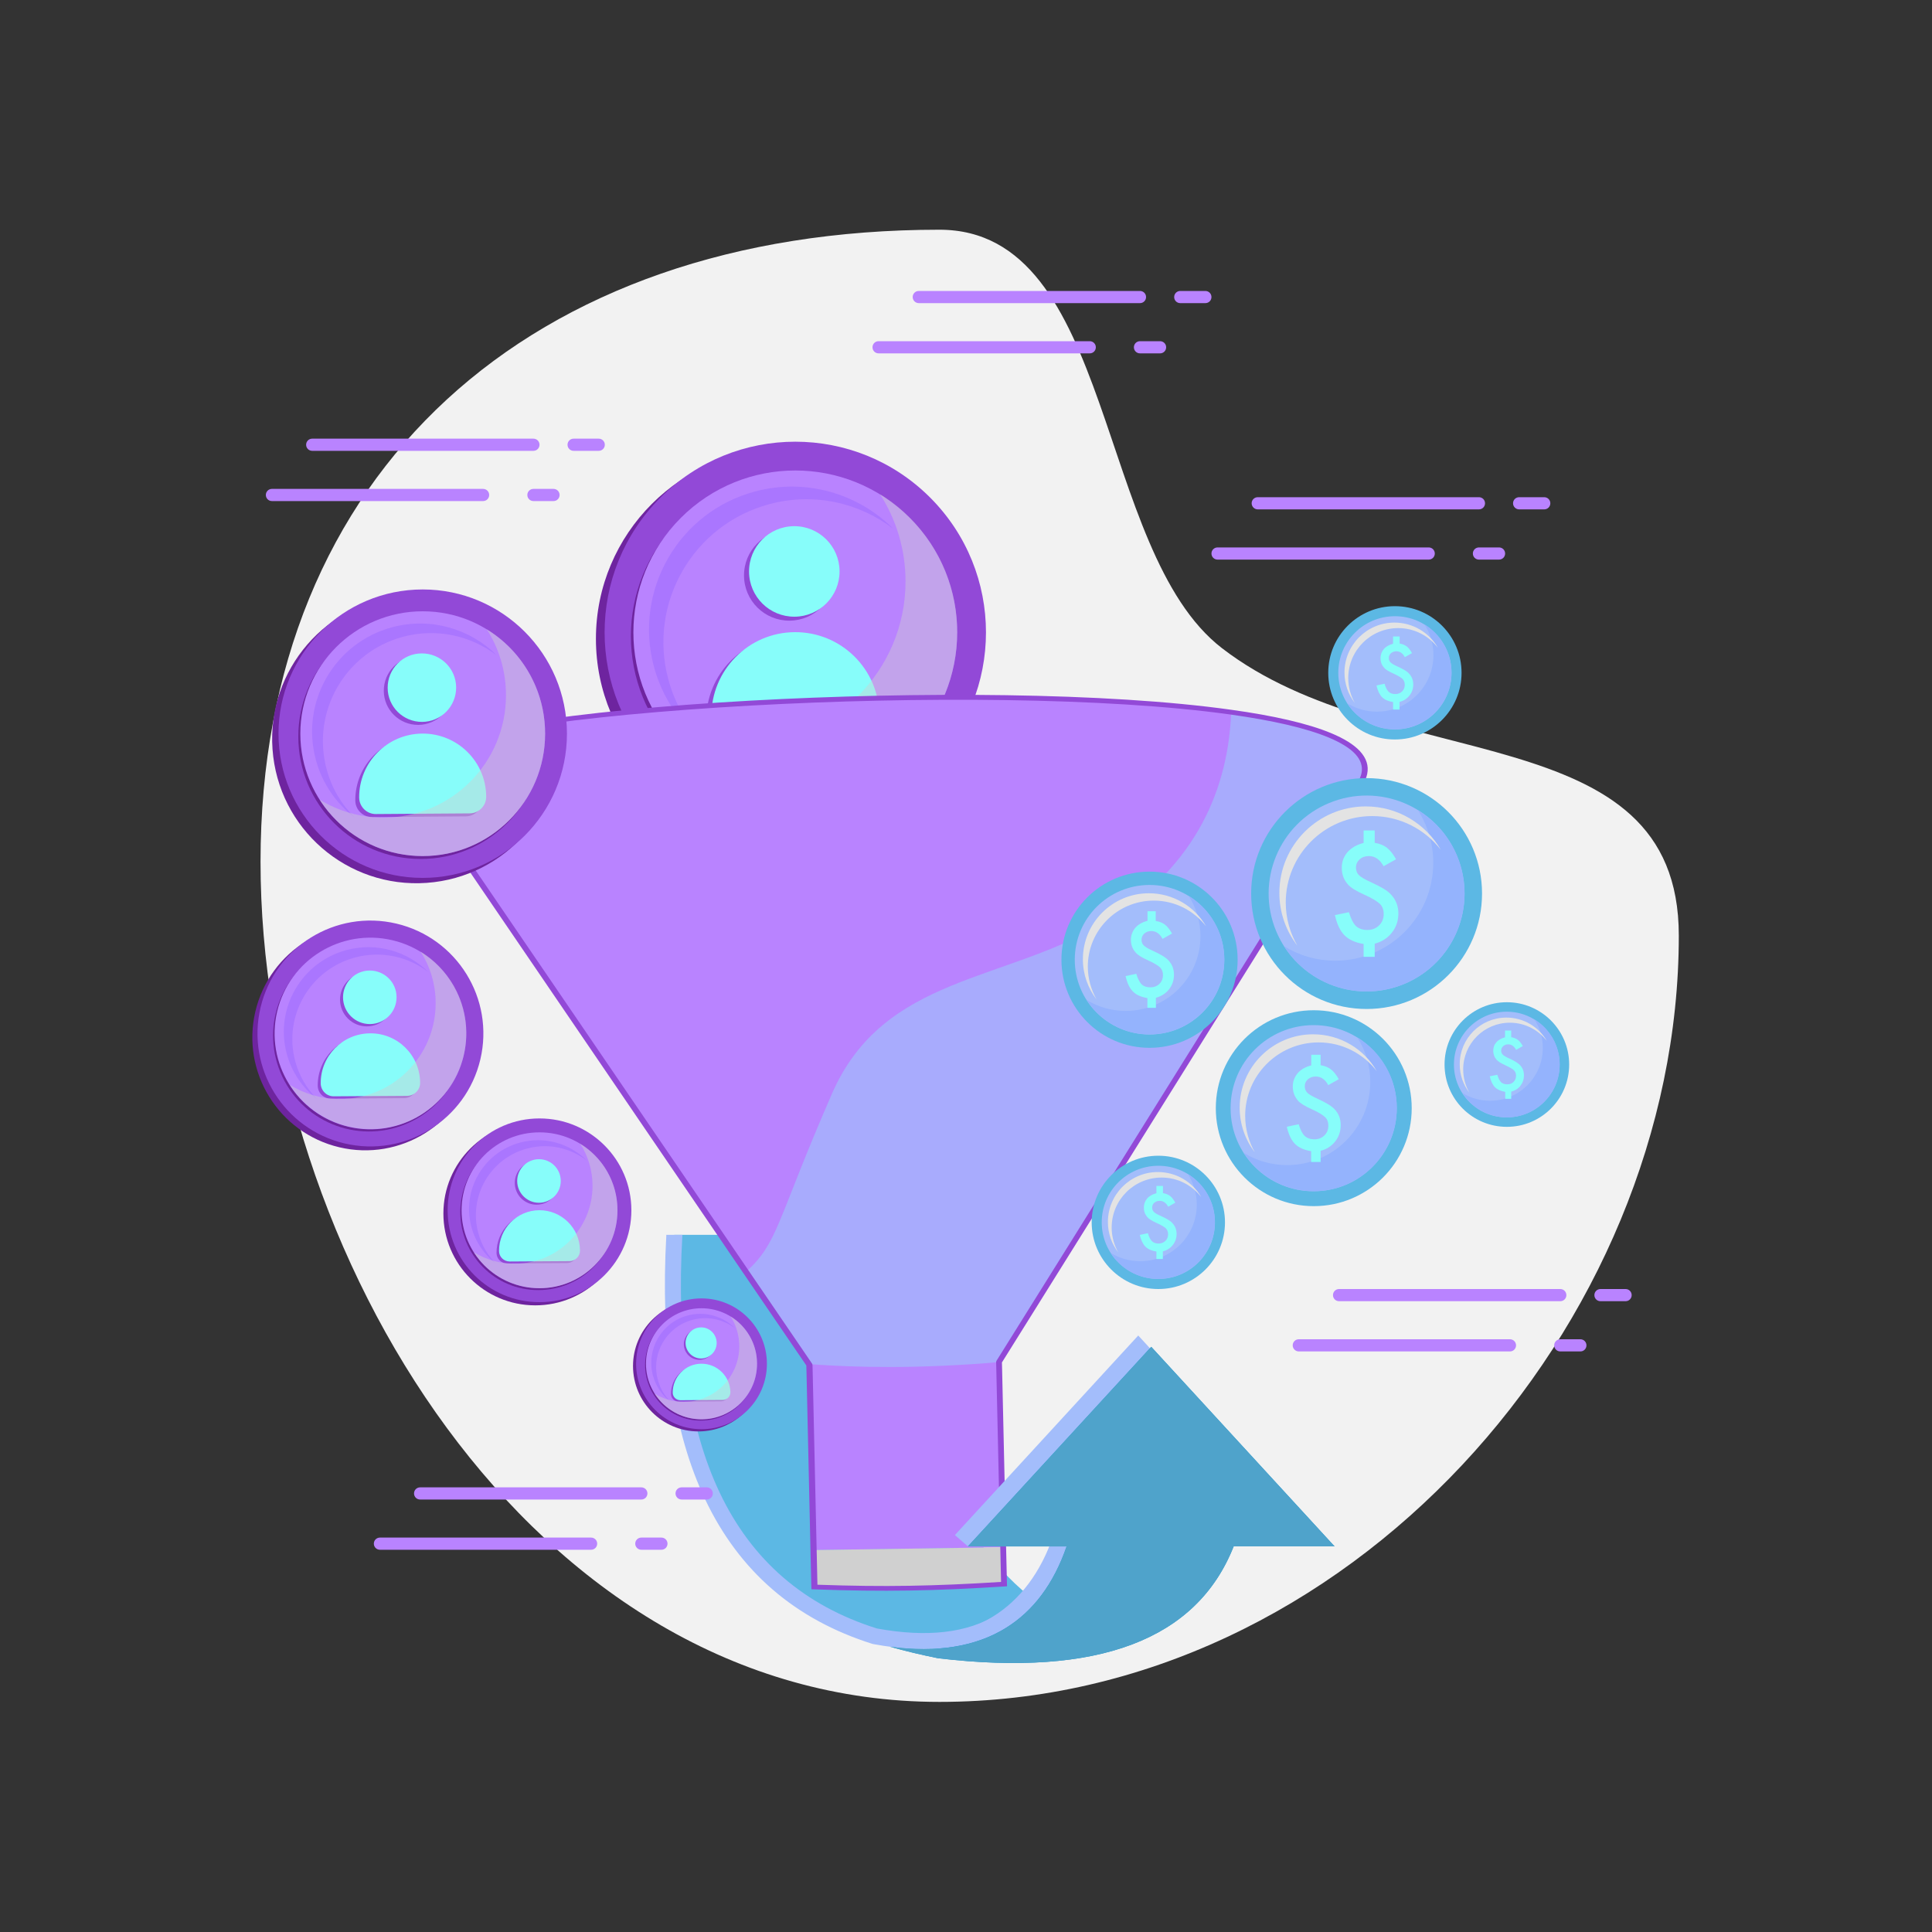 <svg xmlns="http://www.w3.org/2000/svg" enable-background="new 0 0 2000 2000" viewBox="0 0 2000 2000" id="SalesFunnel"><rect x="0" y="0" width="2000" height="2000" fill="#333333" stroke="none"/><path fill="#f2f2f2" fill-rule="evenodd" d="M972.5,237.8c181.9,0,161.2,332,292.5,433.2c173.8,133.9,472.9,67.6,472.9,297.5
		c0,403.5-342.7,793.3-765.4,793.3s-702.8-466.3-702.8-869.8C269.7,488.4,549.7,237.8,972.5,237.8z" clip-rule="evenodd" class="colore9eef7 svgShape"></path><circle cx="814.3" cy="661.3" r="197.4" fill="#6e249f" fill-rule="evenodd" clip-rule="evenodd" class="colorec5d1f svgShape"></circle><circle cx="823.3" cy="654.6" r="197.4" fill="#9249d7" fill-rule="evenodd" clip-rule="evenodd" transform="rotate(-45.001 823.342 654.648)" class="colorf47a44 svgShape"></circle><circle cx="820.7" cy="658.6" r="167.6" fill="#6e249f" fill-rule="evenodd" clip-rule="evenodd" transform="rotate(-45.001 820.657 658.588)" class="colorec5d1f svgShape"></circle><circle cx="823.3" cy="654.6" r="167.6" fill="#b983ff" fill-rule="evenodd" clip-rule="evenodd" transform="rotate(-45.001 823.342 654.648)" class="colorfb9674 svgShape"></circle><path fill="#8758ff" fill-rule="evenodd" d="M691.8,703.1c-21.1-78.9,25.7-160,104.6-181.2c46.1-12.4,93-1.5,128.2,25.4c-36.1-36.2-90.1-52.7-143.1-38.5
			c-78.9,21.1-125.7,102.2-104.6,181.2c8.8,32.8,27.9,60,53,79.2C712.1,751.5,698.7,729,691.8,703.1z" clip-rule="evenodd" opacity=".29" class="colorffe1db svgShape"></path><path fill="#9249d7" fill-rule="evenodd" d="M816.7,548.8c-25.9,0.2-46.7,21.3-46.5,47.2c0.2,25.9,21.3,46.7,47.2,46.5c25.9-0.2,46.7-21.3,46.5-47.2
			C863.6,569.5,842.5,548.7,816.7,548.8L816.7,548.8z M817.4,658.5c-48,0.3-86.6,39.5-86.3,87.5c0.1,12.6,10.4,22.7,23,22.6
			l128.2-0.9c12.6-0.1,22.7-10.4,22.6-23C904.6,696.8,865.4,658.2,817.4,658.5z" clip-rule="evenodd" class="colorf47a44 svgShape"></path><path fill="#87fdfa" fill-rule="evenodd" d="M821.9,544.7c-25.9,0.2-46.7,21.3-46.5,47.2c0.2,25.9,21.3,46.7,47.2,46.5c25.9-0.2,46.7-21.3,46.5-47.2
			C868.9,565.3,847.8,544.5,821.9,544.7L821.9,544.7z M822.7,654.4c-48,0.3-86.6,39.5-86.3,87.5c0.1,12.6,10.4,22.7,23,22.6
			l128.2-0.9c12.6-0.1,22.7-10.4,22.6-23C909.9,692.7,870.7,654.1,822.7,654.4z" clip-rule="evenodd" class="colorffffff svgShape"></path><path fill="#d0d0d0" fill-rule="evenodd" d="M911,511.6c16.7,26,26.4,57,26.4,90.3c0,92.5-75,167.6-167.6,167.6c-32.1,0-62.2-9.1-87.7-24.7
			C711.9,791.2,764,822,823.3,822c92.5,0,167.6-75,167.6-167.6C990.9,594,958.9,541.1,911,511.6z" clip-rule="evenodd" opacity=".42" class="colorfabea7 svgShape"></path><path fill="#5cb8e4" fill-rule="evenodd" d="M698,1278.3h254.6c-11.6,179.6,26.3,304.4,113.7,374.6c-34.5,40.7-88.1,54.3-160.6,41
		C754.2,1646.3,685,1507.8,698,1278.3z" clip-rule="evenodd" class="color619fdf svgShape"></path><path fill="#a3bdfb" fill-rule="evenodd" d="M1086.5,1600.8c-12.1,32.2-30.1,55.7-54,70.5c-31.1,19.2-72.7,24-124.7,14.5
		c-75.3-23.7-129.5-70.6-162.8-140.7c-32-67.4-44.9-156.4-38.6-266.8h-16.6c-6.3,112.8,7.1,204.2,40.2,273.9
		c35.4,74.6,93.2,124.4,173.3,149.6l0,0c0.3,0.1,0.6,0.2,1,0.2c56.5,10.4,102.2,4.9,137-16.6c28.6-17.7,49.6-45.8,63-84.5H1086.5z" clip-rule="evenodd" class="colora3cffb svgShape"></path><path fill="#6e249f" fill-rule="evenodd" d="M459,1256.2c0-52.5,42.6-95.1,95.1-95.1c52.5,0,95.1,42.6,95.1,95.1c0,52.5-42.6,95.1-95.1,95.1
			C501.6,1351.3,459,1308.7,459,1256.2z" clip-rule="evenodd" class="colorec5d1f svgShape"></path><path fill="#9249d7" fill-rule="evenodd" d="M463.4,1252.9c0-52.5,42.6-95.1,95.1-95.1c52.5,0,95.1,42.6,95.1,95.1c0,52.5-42.6,95.1-95.1,95.1
			C505.9,1348.1,463.4,1305.5,463.4,1252.9z" clip-rule="evenodd" class="colorf47a44 svgShape"></path><path fill="#6e249f" fill-rule="evenodd" d="M476.5,1254.8c0-44.6,36.1-80.7,80.7-80.7c44.6,0,80.7,36.1,80.7,80.7c0,44.6-36.1,80.7-80.7,80.7
			C512.6,1335.6,476.5,1299.4,476.5,1254.8z" clip-rule="evenodd" class="colorec5d1f svgShape"></path><path fill="#b983ff" fill-rule="evenodd" d="M477.8,1252.9c0-44.6,36.1-80.7,80.7-80.7c44.6,0,80.7,36.1,80.7,80.7c0,44.6-36.1,80.7-80.7,80.7
			C513.9,1333.7,477.8,1297.5,477.8,1252.9z" clip-rule="evenodd" class="colorfb9674 svgShape"></path><path fill="#8758ff" fill-rule="evenodd" d="M495.1,1276.3c-10.2-38,12.4-77.1,50.4-87.3c22.2-6,44.8-0.7,61.8,12.3c-17.4-17.5-43.4-25.4-68.9-18.5
			c-38,10.2-60.6,49.3-50.4,87.3c4.2,15.8,13.5,28.9,25.5,38.1C504.9,1299.6,498.4,1288.8,495.1,1276.3z" clip-rule="evenodd" opacity=".29" class="colorffe1db svgShape"></path><path fill="#9249d7" fill-rule="evenodd" d="M555.3,1202c-12.5,0.1-22.5,10.3-22.4,22.7c0.1,12.5,10.3,22.5,22.7,22.4c12.5-0.1,22.5-10.3,22.4-22.7
			C577.9,1211.9,567.7,1201.9,555.3,1202L555.3,1202z M555.6,1254.8c-23.1,0.2-41.7,19-41.6,42.2c0,6.1,5,11,11.1,10.9l61.8-0.4
			c6.1,0,11-5,10.9-11.1C597.6,1273.3,578.8,1254.7,555.6,1254.8z" clip-rule="evenodd" class="colorf47a44 svgShape"></path><path fill="#87fdfa" fill-rule="evenodd" d="M557.8,1200c-12.5,0.1-22.5,10.3-22.4,22.7c0.1,12.5,10.3,22.5,22.7,22.4c12.5-0.1,22.5-10.3,22.4-22.7
			C580.4,1209.9,570.3,1199.9,557.8,1200L557.8,1200z M558.2,1252.8c-23.1,0.2-41.7,19-41.6,42.2c0,6.1,5,10.9,11.1,10.9l61.8-0.4
			c6.1,0,11-5,10.9-11.1C600.2,1271.3,581.3,1252.7,558.2,1252.8z" clip-rule="evenodd" class="colorffffff svgShape"></path><path fill="#d0d0d0" fill-rule="evenodd" d="M600.7,1184c8,12.6,12.7,27.5,12.7,43.5c0,44.6-36.1,80.7-80.7,80.7c-15.5,0-30-4.4-42.2-11.9
			c14.3,22.4,39.5,37.2,68,37.2c44.6,0,80.7-36.1,80.7-80.7C639.2,1223.7,623.8,1198.2,600.7,1184z" clip-rule="evenodd" opacity=".42" class="colorfabea7 svgShape"></path><circle cx="378.1" cy="1073.8" r="116.9" fill="#6e249f" fill-rule="evenodd" clip-rule="evenodd" transform="rotate(-76.714 378.177 1073.818)" class="colorec5d1f svgShape"></circle><circle cx="383.5" cy="1069.8" r="116.9" fill="#9249d7" fill-rule="evenodd" clip-rule="evenodd" transform="rotate(-76.714 383.535 1069.855)" class="colorf47a44 svgShape"></circle><circle cx="381.9" cy="1072.1" r="99.2" fill="#6e249f" fill-rule="evenodd" clip-rule="evenodd" transform="rotate(-22.5 381.868 1072.076)" class="colorec5d1f svgShape"></circle><circle cx="383.5" cy="1069.8" r="99.2" fill="#b983ff" fill-rule="evenodd" clip-rule="evenodd" transform="rotate(-76.714 383.535 1069.855)" class="colorfb9674 svgShape"></circle><path fill="#8758ff" fill-rule="evenodd" d="M305.6,1098.5c-12.5-46.7,15.2-94.7,61.9-107.3c27.3-7.3,55.1-0.9,75.9,15.1c-21.4-21.4-53.4-31.2-84.7-22.8
			c-46.7,12.5-74.4,60.5-61.9,107.3c5.2,19.4,16.5,35.5,31.4,46.9C317.6,1127.1,309.7,1113.8,305.6,1098.5z" clip-rule="evenodd" opacity=".29" class="colorffe1db svgShape"></path><path fill="#9249d7" fill-rule="evenodd" d="M379.5,1007.1c-15.3,0.1-27.6,12.6-27.5,27.9c0.1,15.3,12.6,27.6,27.9,27.5c15.3-0.1,27.6-12.6,27.5-27.9
			C407.3,1019.4,394.8,1007,379.5,1007.1L379.5,1007.1z M380,1072.1c-28.4,0.2-51.3,23.4-51.1,51.8c0.1,7.5,6.1,13.5,13.6,13.4
			l75.9-0.5c7.5-0.1,13.5-6.1,13.4-13.6C431.6,1094.8,408.4,1071.9,380,1072.1z" clip-rule="evenodd" class="colorf47a44 svgShape"></path><path fill="#87fdfa" fill-rule="evenodd" d="M382.6,1004.7c-15.3,0.1-27.6,12.6-27.5,27.9c0.1,15.3,12.6,27.6,27.9,27.5c15.3-0.1,27.6-12.6,27.5-27.9
			C410.5,1016.9,398,1004.6,382.6,1004.7L382.6,1004.7z M383.1,1069.7c-28.4,0.2-51.3,23.4-51.1,51.8c0.1,7.5,6.1,13.5,13.6,13.4
			l75.9-0.5c7.5-0.1,13.5-6.1,13.4-13.6C434.7,1092.3,411.5,1069.4,383.1,1069.7z" clip-rule="evenodd" class="colorffffff svgShape"></path><path fill="#d0d0d0" fill-rule="evenodd" d="M435.4,985.1c9.9,15.4,15.6,33.8,15.6,53.4c0,54.8-44.4,99.2-99.2,99.2c-19,0-36.8-5.4-51.9-14.7
			c17.6,27.5,48.5,45.8,83.6,45.8c54.8,0,99.2-44.4,99.2-99.2C482.7,1033.9,463.8,1002.6,435.4,985.1z" clip-rule="evenodd" opacity=".42" class="colorfabea7 svgShape"></path><path fill="#b983ff" fill-rule="evenodd" d="M437.8,826L838,1412.9l0.2,7.9c27.6,1.9,55.7,2.9,84.2,2.9c38.1,0,75.6-1.7,112.1-5.1l-0.2-8.6l373.7-598.4
			c84.7-135.7-938.7-94.2-973-27.4c-2.5,2.7-3.8,5.5-3.8,8.3c0,0.5,0.1,1.1,0.1,1.6C428.9,804.4,430.7,815.6,437.8,826z" clip-rule="evenodd" class="colorfb9674 svgShape"></path><path fill="#87fdfa" fill-rule="evenodd" d="M772.3,1316.6l65.7,96.3l0.2,7.9c27.6,1.9,55.7,2.9,84.2,2.9c38.1,0,75.6-1.7,112.1-5.1l-0.2-8.6
			l373.7-598.4c22.9-36.7-35.5-60.5-133.5-74.2c-2.9,76.1-34,158.1-129.2,216.4c-103.6,63.6-230.3,54.8-284.2,178.7
			C803.2,1265.4,806,1285.9,772.3,1316.6z" clip-rule="evenodd" opacity=".33" class="colorffffff svgShape"></path><path fill="#b983ff" fill-rule="evenodd" d="M1034.3,1410c-36.5,3.3-78.8,5.1-112.1,5.1c-33.3,0-56.6-1-84.2-2.9l4.3,192.5l196.3-2.9L1034.3,1410z" clip-rule="evenodd" class="colorfb9674 svgShape"></path><path fill="#d0d0d0" fill-rule="evenodd" d="M1038.6,1601.7l-196.3,2.9l0.9,38.2c72.1,2.6,124.4,1.7,196.3-2.9L1038.6,1601.7z" clip-rule="evenodd" class="colorfabea7 svgShape"></path><path fill="#9249d7" fill-rule="evenodd" d="M432.2,782.8c14.3-25.7,165.2-47.5,344.6-57.5c171.3-9.5,369-8.7,498.1,9.5c43.2,6,78.7,14,103.2,24.2
			c13.2,5.5,23.3,11.7,29.7,18.6c6.6,7.2,9.3,15,7.5,23.7c-0.8,3.7-2.3,7.4-4.8,11.3l-373.3,597.8l0.2,7.9l4.1,183.2l0.9,38.2
			l0.1,2.4l-2.9,0.2c-35.9,2.3-67,3.7-98.3,4.2c-31.2,0.5-62.3,0.1-98.4-1.2l-2.9-0.1l-0.1-2.4l-0.9-38.2l-4.1-183.9l-0.2-7.2
			l-65.3-95.7L435.1,827.3c-3.6-5.3-6-10.9-7.1-16.4c-1.2-5.7-1.1-11.4,0.1-16.9l-0.1-1.3l0-0.2c0-1.7,0.4-3.4,1.2-5
			C429.9,785.8,430.9,784.3,432.2,782.8L432.2,782.8z M777.3,730.4c-178,9.9-327.2,30.8-339.6,54.7l-0.4,0.5
			c-1.1,1.2-1.9,2.3-2.4,3.5c-0.5,1-0.7,2.1-0.7,3.2l0.1,1.5l-0.1,0.6c-1.1,5-1.3,10.3-0.2,15.6c1,5,3.1,10,6.4,14.8L775,1315.4
			l65.7,96.3l0.4,1.2l0.2,7.9l4.1,183.9l0.8,35.8c34.8,1.2,65,1.6,95.1,1.1c30.1-0.5,60.2-1.8,95-4l-0.8-35.8l-4.1-183.2l-0.2-8.6
			l0.3-1.2l373.7-598.4c2.1-3.4,3.5-6.7,4.2-9.9c1.5-7.2-0.8-13.8-6.3-19.8c-5.8-6.3-15.2-12-27.6-17.2
			c-23.9-10-58.9-17.8-101.5-23.8C1145.3,721.7,948.2,720.9,777.3,730.4z" clip-rule="evenodd" class="colorf47a44 svgShape"></path><path fill="#6e249f" fill-rule="evenodd" d="M655.3,1414.1c0-37.4,30.3-67.7,67.7-67.7c37.4,0,67.7,30.3,67.7,67.7c0,37.4-30.3,67.7-67.7,67.7
			C685.7,1481.8,655.3,1451.5,655.3,1414.1z" clip-rule="evenodd" class="colorec5d1f svgShape"></path><circle cx="726.2" cy="1411.8" r="67.7" fill="#9249d7" fill-rule="evenodd" clip-rule="evenodd" class="colorf47a44 svgShape"></circle><path fill="#6e249f" fill-rule="evenodd" d="M667.8,1413.1c0-31.7,25.7-57.5,57.5-57.5c31.7,0,57.5,25.7,57.5,57.5c0,31.7-25.7,57.5-57.5,57.5
			C693.5,1470.6,667.8,1444.9,667.8,1413.1z" clip-rule="evenodd" class="colorec5d1f svgShape"></path><path fill="#b983ff" fill-rule="evenodd" d="M668.7,1411.8c0-31.7,25.7-57.5,57.5-57.5c31.7,0,57.5,25.7,57.5,57.5c0,31.7-25.7,57.5-57.5,57.5
			C694.4,1469.3,668.7,1443.5,668.7,1411.8z" clip-rule="evenodd" class="colorfb9674 svgShape"></path><path fill="#8758ff" fill-rule="evenodd" d="M681,1428.4c-7.3-27.1,8.8-54.9,35.9-62.1c15.8-4.2,31.9-0.5,44,8.7c-12.4-12.4-30.9-18.1-49.1-13.2
			c-27.1,7.3-43.1,35.1-35.9,62.1c3,11.2,9.6,20.6,18.2,27.2C688,1445,683.4,1437.3,681,1428.4z" clip-rule="evenodd" opacity=".29" class="colorffe1db svgShape"></path><path fill="#9249d7" fill-rule="evenodd" d="M723.9,1375.5c-8.9,0.1-16,7.3-16,16.2c0.1,8.9,7.3,16,16.2,16c8.9-0.1,16-7.3,16-16.2
			C740,1382.6,732.8,1375.4,723.9,1375.5L723.9,1375.5z M724.2,1413.1c-16.5,0.1-29.7,13.6-29.6,30c0,4.3,3.6,7.8,7.9,7.8l44-0.3
			c4.3,0,7.8-3.6,7.8-7.9C754.1,1426.3,740.6,1413,724.2,1413.1z" clip-rule="evenodd" class="colorf47a44 svgShape"></path><path fill="#87fdfa" fill-rule="evenodd" d="M725.7,1374.1c-8.9,0.1-16,7.3-16,16.2c0.1,8.9,7.3,16,16.2,16c8.9-0.1,16-7.3,16-16.2
			C741.8,1381.2,734.6,1374,725.7,1374.1L725.7,1374.1z M726,1411.7c-16.5,0.1-29.7,13.6-29.6,30c0,4.3,3.6,7.8,7.9,7.8l44-0.3
			c4.3,0,7.8-3.6,7.8-7.9C755.9,1424.8,742.4,1411.6,726,1411.7z" clip-rule="evenodd" class="colorffffff svgShape"></path><path fill="#d0d0d0" fill-rule="evenodd" d="M756.3,1362.7c5.7,8.9,9,19.6,9,31c0,31.7-25.7,57.5-57.5,57.5c-11,0-21.3-3.1-30.1-8.5
			c10.2,15.9,28.1,26.5,48.4,26.5c31.7,0,57.5-25.7,57.5-57.5C783.7,1391,772.7,1372.8,756.3,1362.7z" clip-rule="evenodd" opacity=".42" class="colorfabea7 svgShape"></path><path fill="#a3bdfb" fill-rule="evenodd" d="M1263.6,1589.1c-38.3,96.8-140.4,135.4-306.1,115.8c-17.2-3.5-33.8-7.4-49.6-11.9
		c48.6,6.4,88.5-0.1,119.8-19.4c28.6-17.7,49.6-45.8,63-84.5l-88.7,11.7l-13.5-11.7l94.9-103.3l94.9-103.3l94.9,103.3l94.9,103.3
		H1263.6z" clip-rule="evenodd" class="colora3cffb svgShape"></path><path fill="#1e96d0" fill-rule="evenodd" d="M1277.1,1600.8c-38.3,96.8-140.4,135.4-306.1,115.8c-17.2-3.5-33.8-7.4-49.6-11.9
		c48.6,6.4,88.5-0.1,119.8-19.4c28.6-17.7,49.6-45.8,63-84.5h-102.2l10.5-11.4l84.4-91.9l94.9-103.3l94.9,103.3l94.9,103.3H1277.1z" clip-rule="evenodd" class="color1e77d0 svgShape"></path><path fill="#4fa3cb" fill-rule="evenodd" d="M1381.4,1600.8h-104.3c-38.3,96.8-140.4,135.4-306.1,115.8c-17.2-3.5-33.8-7.4-49.6-11.9
		c18.2,2.4,35.2,3,50.9,1.8c26.3-2,49.3-9.1,68.8-21.1c28.6-17.7,49.6-45.8,63-84.5h-17.6h-0.3h-68.9h-15.4l8.9-9.7l1.6-1.7
		l84.4-91.9l93.5-101.8l1.4-1.5l94.9,103.3L1381.4,1600.8z" clip-rule="evenodd" class="color4f8dcb svgShape"></path><circle cx="430.8" cy="764.6" r="149.3" fill="#6e249f" fill-rule="evenodd" clip-rule="evenodd" transform="matrix(.998 -.071 .071 .998 -53.118 32.46)" class="colorec5d1f svgShape"></circle><path fill="#9249d7" fill-rule="evenodd" d="M288.3,759.5c0-82.5,66.9-149.3,149.3-149.3c82.5,0,149.3,66.9,149.3,149.3c0,82.5-66.9,149.3-149.3,149.3
			C355.1,908.9,288.3,842,288.3,759.5z" clip-rule="evenodd" class="colorf47a44 svgShape"></path><path fill="#6e249f" fill-rule="evenodd" d="M308.8,762.5c0-70,56.7-126.7,126.7-126.7s126.7,56.7,126.7,126.7s-56.7,126.7-126.7,126.7
			S308.8,832.5,308.8,762.5z" clip-rule="evenodd" class="colorec5d1f svgShape"></path><path fill="#b983ff" fill-rule="evenodd" d="M310.9,759.5c0-70,56.7-126.7,126.7-126.7s126.7,56.7,126.7,126.7c0,70-56.7,126.7-126.7,126.7
			S310.9,829.5,310.9,759.5z" clip-rule="evenodd" class="colorfb9674 svgShape"></path><path fill="#8758ff" fill-rule="evenodd" d="M338.1,796.2c-16-59.7,19.4-121,79.1-137c34.9-9.3,70.3-1.1,97,19.2c-27.3-27.4-68.2-39.8-108.2-29.1
			c-59.7,16-95.1,77.3-79.1,137c6.6,24.8,21.1,45.4,40.1,59.9C353.5,832.8,343.3,815.8,338.1,796.2z" clip-rule="evenodd" opacity=".29" class="colorffe1db svgShape"></path><path fill="#9249d7" fill-rule="evenodd" d="M432.5,679.5c-19.6,0.1-35.3,16.1-35.2,35.7c0.1,19.6,16.1,35.3,35.7,35.2c19.6-0.1,35.3-16.1,35.2-35.7
			C468.1,695.1,452.1,679.4,432.5,679.5L432.5,679.5z M433.1,762.5c-36.3,0.3-65.5,29.9-65.3,66.2c0.1,9.5,7.8,17.2,17.4,17.1
			l97-0.7c9.5-0.1,17.2-7.8,17.1-17.4C499.1,791.5,469.4,762.2,433.1,762.5z" clip-rule="evenodd" class="colorf47a44 svgShape"></path><path fill="#87fdfa" fill-rule="evenodd" d="M436.5,676.4c-19.6,0.1-35.3,16.1-35.2,35.7c0.1,19.6,16.1,35.3,35.7,35.2c19.6-0.1,35.3-16.1,35.2-35.7
			C472.1,692,456.1,676.3,436.5,676.4L436.5,676.4z M437.1,759.4c-36.3,0.3-65.5,29.9-65.3,66.2c0.1,9.5,7.8,17.2,17.4,17.1l97-0.7
			c9.5-0.1,17.2-7.8,17.1-17.4C503.1,788.3,473.4,759.1,437.1,759.4z" clip-rule="evenodd" class="colorffffff svgShape"></path><path fill="#d0d0d0" fill-rule="evenodd" d="M503.9,651.4c12.6,19.7,19.9,43.1,19.9,68.3c0,70-56.7,126.7-126.7,126.7c-24.3,0-47-6.8-66.3-18.7
			c22.5,35.2,61.9,58.5,106.8,58.5c70,0,126.7-56.7,126.7-126.7C564.3,713.7,540.2,673.7,503.9,651.4z" clip-rule="evenodd" opacity=".42" class="colorfabea7 svgShape"></path><g fill="#080808" class="color000000 svgShape"><circle cx="1199.1" cy="1265.4" r="69" fill="#5cb8e4" fill-rule="evenodd" clip-rule="evenodd" class="color619fdf svgShape"></circle><path fill="#a3bdfb" fill-rule="evenodd" d="M1140.5,1265.4c0-32.4,26.2-58.6,58.6-58.6c32.4,0,58.6,26.2,58.6,58.6c0,32.4-26.2,58.6-58.6,58.6
			C1166.7,1324,1140.5,1297.7,1140.5,1265.4z" clip-rule="evenodd" class="colora3cffb svgShape"></path><path fill="#94b3fd" fill-rule="evenodd" d="M1229.7,1215.4c5.8,9.1,9.2,19.9,9.2,31.6c0,32.4-26.2,58.6-58.6,58.6c-11.2,0-21.7-3.2-30.7-8.7
			c10.4,16.3,28.6,27,49.4,27c32.4,0,58.6-26.2,58.6-58.6C1257.7,1244.2,1246.5,1225.7,1229.7,1215.4z" clip-rule="evenodd" class="color8ab9e8 svgShape"></path><path fill="#e3e3e3" fill-rule="evenodd" d="M1150.8,1270.7c0-28.6,23.2-51.7,51.7-51.7c16.7,0,31.5,7.9,41,20.2c-8.9-15.5-25.7-25.9-44.9-25.9
			c-28.6,0-51.7,23.2-51.7,51.7c0,11.9,4,22.8,10.7,31.5C1153.3,1288.9,1150.8,1280.1,1150.8,1270.7z" clip-rule="evenodd" class="colord1e4f6 svgShape"></path><path fill="#87fdfa" fill-rule="evenodd" d="M1203.9,1227.6v7.5c3,0.5,5.4,1.5,7.4,3c1.9,1.5,3.7,3.8,5.4,6.9l-7.4,4.2c-2.2-4.1-5.2-6.1-8.8-6.1
			c-2.2,0-4.1,0.7-5.6,2c-1.5,1.3-2.2,3-2.2,5c0,1.8,0.6,3.3,1.8,4.5c1.2,1.2,3.5,2.6,7.1,4.1c3.1,1.4,5.6,2.7,7.6,3.9
			c2,1.2,3.5,2.4,4.5,3.6c2.9,3.1,4.3,6.8,4.3,11.2c0,4.3-1.3,8.1-3.9,11.4c-2.6,3.3-6,5.5-10.3,6.6v7.9h-6.7v-7.7
			c-5-0.8-8.8-2.5-11.4-5.1c-2.6-2.6-4.5-6.7-5.8-12.1l8.4-1.8c1.1,3.9,2.5,6.6,4.2,8.3c1.7,1.6,4,2.4,6.9,2.4c2.8,0,5.1-0.9,7-2.7
			c1.9-1.8,2.8-4.1,2.8-6.9c0-2.5-0.8-4.5-2.3-6.1c-0.8-0.7-1.9-1.6-3.5-2.5c-1.5-0.9-3.5-1.9-5.9-3c-4.9-2.2-8.2-4.2-9.7-6.1
			c-2.5-2.8-3.7-6.1-3.7-9.9c0-1.8,0.3-3.5,0.9-5.1c0.6-1.6,1.4-3,2.5-4.3c1.1-1.3,2.5-2.4,4.1-3.3c1.6-0.9,3.5-1.7,5.5-2.2v-7.5
			H1203.9z" clip-rule="evenodd" class="colorffffff svgShape"></path></g><g fill="#080808" class="color000000 svgShape"><path fill="#5cb8e4" fill-rule="evenodd" d="M1098.8,993.5c0-50.4,40.8-91.2,91.2-91.2c50.4,0,91.2,40.8,91.2,91.2c0,50.4-40.8,91.2-91.2,91.2
			C1139.6,1084.7,1098.8,1043.9,1098.8,993.5z" clip-rule="evenodd" class="color619fdf svgShape"></path><path fill="#a3bdfb" fill-rule="evenodd" d="M1112.6,993.5c0-42.8,34.7-77.4,77.4-77.4c42.8,0,77.4,34.7,77.4,77.4c0,42.8-34.7,77.4-77.4,77.4
			C1147.2,1070.9,1112.6,1036.2,1112.6,993.5z" clip-rule="evenodd" class="colora3cffb svgShape"></path><path fill="#94b3fd" fill-rule="evenodd" d="M1230.5,927.4c7.7,12,12.2,26.3,12.2,41.7c0,42.8-34.7,77.4-77.4,77.4c-14.8,0-28.7-4.2-40.5-11.4
			c13.8,21.5,37.8,35.7,65.2,35.7c42.8,0,77.4-34.7,77.4-77.4C1267.4,965.5,1252.7,941,1230.5,927.4z" clip-rule="evenodd" class="color8ab9e8 svgShape"></path><path fill="#e3e3e3" fill-rule="evenodd" d="M1126.1,1000.6c0-37.7,30.6-68.3,68.3-68.3c22.1,0,41.7,10.5,54.2,26.7c-11.8-20.5-33.9-34.3-59.3-34.3
			c-37.7,0-68.3,30.6-68.3,68.3c0,15.7,5.3,30.1,14.2,41.7C1129.5,1024.6,1126.1,1013,1126.1,1000.6z" clip-rule="evenodd" class="colord1e4f6 svgShape"></path><path fill="#87fdfa" fill-rule="evenodd" d="M1196.4,943.5v9.9c4,0.6,7.2,1.9,9.7,3.9c2.5,2,4.9,5,7.2,9.1l-9.8,5.5c-3-5.4-6.8-8.1-11.6-8.1
			c-3,0-5.4,0.9-7.3,2.6c-1.9,1.7-2.9,3.9-2.9,6.5c0,2.4,0.8,4.4,2.4,5.9c1.5,1.5,4.7,3.4,9.4,5.5c4.1,1.8,7.4,3.6,10.1,5.2
			c2.6,1.6,4.6,3.2,6,4.7c3.8,4.1,5.7,9,5.7,14.8c0,5.7-1.7,10.7-5.1,15.1c-3.4,4.3-7.9,7.2-13.6,8.8v10.4h-8.8v-10.1
			c-6.6-1.1-11.6-3.3-15-6.8c-3.5-3.5-6-8.8-7.6-16l11.1-2.3c1.5,5.1,3.4,8.7,5.5,10.9c2.3,2.1,5.3,3.1,9.1,3.1
			c3.7,0,6.8-1.2,9.3-3.6c2.4-2.3,3.7-5.4,3.7-9.1c0-3.3-1-6-3.1-8c-1-1-2.6-2.1-4.6-3.3c-2-1.2-4.6-2.6-7.8-4
			c-6.5-2.9-10.8-5.6-12.8-8.1c-3.3-3.7-4.9-8-4.9-13.1c0-2.4,0.4-4.7,1.2-6.7c0.8-2.1,1.9-4,3.3-5.7c1.5-1.7,3.3-3.2,5.4-4.4
			c2.1-1.2,4.6-2.2,7.3-2.9v-9.9H1196.4z" clip-rule="evenodd" class="colorffffff svgShape"></path></g><g fill="#080808" class="color000000 svgShape"><circle cx="1360" cy="1147.2" r="101.4" fill="#5cb8e4" fill-rule="evenodd" clip-rule="evenodd" class="color619fdf svgShape"></circle><path fill="#a3bdfb" fill-rule="evenodd" d="M1273.9,1147.2c0-47.5,38.5-86,86-86c47.5,0,86,38.5,86,86c0,47.5-38.5,86-86,86
			C1312.5,1233.3,1273.9,1194.8,1273.9,1147.2z" clip-rule="evenodd" class="colora3cffb svgShape"></path><path fill="#94b3fd" fill-rule="evenodd" d="M1405,1073.8c8.6,13.4,13.5,29.3,13.5,46.3c0,47.5-38.5,86-86,86c-16.5,0-31.9-4.6-45-12.7
			c15.3,23.9,42,39.7,72.5,39.7c47.5,0,86-38.5,86-86C1446,1116.1,1429.6,1088.9,1405,1073.8z" clip-rule="evenodd" class="color8ab9e8 svgShape"></path><path fill="#e3e3e3" fill-rule="evenodd" d="M1289,1155.1c0-41.9,34-76,76-76c24.5,0,46.3,11.6,60.2,29.7c-13.1-22.8-37.7-38.1-65.9-38.1
			c-41.9,0-76,34-76,75.9c0,17.4,5.9,33.5,15.7,46.3C1292.7,1181.8,1289,1168.9,1289,1155.1z" clip-rule="evenodd" class="colord1e4f6 svgShape"></path><path fill="#87fdfa" fill-rule="evenodd" d="M1367.1,1091.7v11c4.4,0.7,8,2.2,10.8,4.4c2.8,2.2,5.5,5.6,8,10.1l-10.9,6.1c-3.3-6-7.6-8.9-12.9-8.9
			c-3.3,0-6,1-8.2,2.9c-2.2,1.9-3.2,4.4-3.2,7.3c0,2.6,0.9,4.8,2.6,6.6c1.7,1.7,5.2,3.7,10.4,6.1c4.5,2.1,8.2,4,11.2,5.8
			c2.9,1.8,5.2,3.6,6.7,5.2c4.2,4.5,6.3,10,6.3,16.5c0,6.3-1.9,11.9-5.7,16.8c-3.8,4.8-8.8,8.1-15.1,9.7v11.6h-9.8v-11.2
			c-7.3-1.2-12.9-3.7-16.7-7.5c-3.8-3.8-6.7-9.8-8.5-17.8l12.3-2.6c1.7,5.7,3.7,9.7,6.2,12.1c2.5,2.3,5.9,3.5,10.1,3.5
			c4.1,0,7.5-1.3,10.3-4c2.7-2.6,4.1-6,4.1-10.1c0-3.7-1.1-6.7-3.4-8.9c-1.2-1.1-2.9-2.3-5.1-3.7c-2.3-1.4-5.1-2.8-8.6-4.4
			c-7.2-3.2-12-6.2-14.3-8.9c-3.6-4.1-5.4-8.9-5.4-14.6c0-2.7,0.4-5.2,1.3-7.5c0.9-2.3,2.1-4.4,3.7-6.3c1.6-1.9,3.6-3.5,6-4.9
			c2.4-1.4,5.1-2.5,8.1-3.2v-11H1367.1z" clip-rule="evenodd" class="colorffffff svgShape"></path></g><g fill="#080808" class="color000000 svgShape"><path fill="#5cb8e4" fill-rule="evenodd" d="M1295.2,925c0-66,53.5-119.5,119.5-119.5c66,0,119.5,53.5,119.5,119.5c0,66-53.5,119.5-119.5,119.5
			C1348.7,1044.5,1295.2,991,1295.2,925z" clip-rule="evenodd" class="color619fdf svgShape"></path><circle cx="1414.7" cy="925" r="101.4" fill="#a3bdfb" fill-rule="evenodd" clip-rule="evenodd" transform="rotate(-22.5 1414.625 924.986)" class="colora3cffb svgShape"></circle><path fill="#94b3fd" fill-rule="evenodd" d="M1467.7,838.5c10.1,15.8,16,34.5,16,54.6c0,56-45.4,101.4-101.4,101.4c-19.5,0-37.6-5.5-53.1-15
			c18,28.1,49.6,46.8,85.5,46.8c56,0,101.4-45.4,101.4-101.4C1516.1,888.3,1496.8,856.3,1467.7,838.5z" clip-rule="evenodd" class="color8ab9e8 svgShape"></path><path fill="#e3e3e3" fill-rule="evenodd" d="M1331,934.3c0-49.4,40.1-89.5,89.5-89.5c28.9,0,54.6,13.7,71,34.9c-15.5-26.8-44.4-44.9-77.6-44.9
			c-49.4,0-89.5,40.1-89.5,89.5c0,20.5,6.9,39.5,18.6,54.6C1335.4,965.8,1331,950.5,1331,934.3z" clip-rule="evenodd" class="colord1e4f6 svgShape"></path><path fill="#87fdfa" fill-rule="evenodd" d="M1423.1,859.6v12.9c5.2,0.8,9.4,2.6,12.7,5.1c3.3,2.6,6.4,6.6,9.4,11.9l-12.9,7.2c-3.9-7-8.9-10.5-15.2-10.5
			c-3.9,0-7.1,1.1-9.6,3.4c-2.5,2.3-3.8,5.1-3.8,8.6c0,3.1,1,5.7,3.1,7.8c2,2,6.1,4.4,12.3,7.2c5.3,2.4,9.7,4.7,13.2,6.8
			c3.5,2.1,6.1,4.2,7.8,6.2c5,5.4,7.5,11.8,7.5,19.4c0,7.5-2.2,14.1-6.7,19.8c-4.4,5.7-10.4,9.5-17.8,11.5v13.6h-11.5v-13.3
			c-8.6-1.4-15.2-4.4-19.7-8.9c-4.5-4.5-7.9-11.5-10-21l14.5-3c2,6.7,4.4,11.4,7.2,14.3c3,2.7,7,4.1,11.9,4.1
			c4.8,0,8.9-1.6,12.1-4.7c3.2-3.1,4.8-7.1,4.8-11.9c0-4.3-1.3-7.8-4-10.5c-1.4-1.3-3.4-2.7-6-4.3c-2.7-1.6-6.1-3.4-10.2-5.2
			c-8.5-3.8-14.1-7.3-16.8-10.5c-4.3-4.8-6.4-10.5-6.4-17.2c0-3.2,0.5-6.1,1.5-8.8c1-2.7,2.5-5.2,4.4-7.4c1.9-2.2,4.3-4.1,7.1-5.8
			c2.8-1.6,6-2.9,9.6-3.8v-12.9H1423.1z" clip-rule="evenodd" class="colorffffff svgShape"></path></g><g fill="#080808" class="color000000 svgShape"><path fill="#5cb8e4" fill-rule="evenodd" d="M1375,696.5c0-38.1,30.9-69,69-69c38.1,0,69,30.9,69,69c0,38.1-30.9,69-69,69
			C1405.9,765.6,1375,734.7,1375,696.5z" clip-rule="evenodd" class="color619fdf svgShape"></path><path fill="#a3bdfb" fill-rule="evenodd" d="M1385.4,696.5c0-32.4,26.2-58.6,58.6-58.6c32.4,0,58.6,26.2,58.6,58.6c0,32.4-26.2,58.6-58.6,58.6
			C1411.7,755.1,1385.4,728.9,1385.4,696.5z" clip-rule="evenodd" class="colora3cffb svgShape"></path><path fill="#94b3fd" fill-rule="evenodd" d="M1474.7,646.5c5.8,9.1,9.2,19.9,9.2,31.6c0,32.4-26.2,58.6-58.6,58.6c-11.2,0-21.7-3.2-30.7-8.7
			c10.4,16.3,28.6,27,49.4,27c32.4,0,58.6-26.2,58.6-58.6C1502.6,675.3,1491.4,656.8,1474.7,646.5z" clip-rule="evenodd" class="color8ab9e8 svgShape"></path><path fill="#e3e3e3" fill-rule="evenodd" d="M1395.7,701.9c0-28.6,23.2-51.7,51.7-51.7c16.7,0,31.5,7.9,41,20.2c-8.9-15.5-25.7-25.9-44.9-25.9
			c-28.6,0-51.7,23.2-51.7,51.7c0,11.9,4,22.8,10.7,31.5C1398.2,720.1,1395.7,711.3,1395.7,701.9z" clip-rule="evenodd" class="colord1e4f6 svgShape"></path><path fill="#87fdfa" fill-rule="evenodd" d="M1448.9,658.7v7.5c3,0.5,5.4,1.5,7.4,3c1.9,1.5,3.7,3.8,5.4,6.9l-7.4,4.2c-2.2-4.1-5.2-6.1-8.8-6.1
			c-2.2,0-4.1,0.7-5.6,2c-1.5,1.3-2.2,3-2.2,5c0,1.8,0.6,3.3,1.8,4.5c1.2,1.2,3.5,2.6,7.1,4.2c3.1,1.4,5.6,2.7,7.6,3.9
			c2,1.2,3.5,2.4,4.5,3.6c2.9,3.1,4.3,6.8,4.3,11.2c0,4.3-1.3,8.1-3.9,11.4c-2.6,3.3-6,5.5-10.3,6.6v7.9h-6.7v-7.7
			c-5-0.8-8.8-2.5-11.4-5.1c-2.6-2.6-4.5-6.7-5.8-12.1l8.4-1.8c1.1,3.9,2.5,6.6,4.2,8.3c1.7,1.6,4,2.4,6.9,2.4c2.8,0,5.1-0.9,7-2.7
			c1.9-1.8,2.8-4.1,2.8-6.9c0-2.5-0.8-4.5-2.3-6.1c-0.8-0.7-1.9-1.6-3.5-2.5c-1.5-0.9-3.5-1.9-5.9-3c-4.9-2.2-8.2-4.2-9.7-6.1
			c-2.5-2.8-3.7-6.1-3.7-9.9c0-1.8,0.3-3.5,0.9-5.1c0.6-1.6,1.4-3,2.5-4.3c1.1-1.3,2.5-2.4,4.1-3.3c1.6-0.9,3.5-1.7,5.5-2.2v-7.5
			H1448.9z" clip-rule="evenodd" class="colorffffff svgShape"></path></g><g fill="#080808" class="color000000 svgShape"><path fill="#5cb8e4" fill-rule="evenodd" d="M1495.4,1102c0-35.6,28.9-64.5,64.5-64.5c35.6,0,64.5,28.9,64.5,64.5c0,35.6-28.9,64.5-64.5,64.5
			C1524.2,1166.5,1495.4,1137.7,1495.4,1102z" clip-rule="evenodd" class="color619fdf svgShape"></path><path fill="#a3bdfb" fill-rule="evenodd" d="M1505.1,1102c0-30.2,24.5-54.7,54.7-54.7c30.2,0,54.7,24.5,54.7,54.7c0,30.2-24.5,54.7-54.7,54.7
			C1529.6,1156.8,1505.1,1132.3,1505.1,1102z" clip-rule="evenodd" class="colora3cffb svgShape"></path><path fill="#94b3fd" fill-rule="evenodd" d="M1588.5,1055.3c5.5,8.5,8.6,18.6,8.6,29.5c0,30.2-24.5,54.7-54.7,54.7c-10.5,0-20.3-3-28.6-8.1
			c9.7,15.2,26.8,25.3,46.1,25.3c30.2,0,54.7-24.5,54.7-54.7C1614.6,1082.2,1604.2,1065,1588.5,1055.3z" clip-rule="evenodd" class="color8ab9e8 svgShape"></path><path fill="#e3e3e3" fill-rule="evenodd" d="M1514.7,1107c0-26.7,21.6-48.3,48.3-48.3c15.6,0,29.5,7.4,38.3,18.9c-8.3-14.5-24-24.2-41.9-24.2
			c-26.7,0-48.3,21.6-48.3,48.3c0,11.1,3.7,21.3,10,29.5C1517,1124,1514.7,1115.8,1514.7,1107z" clip-rule="evenodd" class="colord1e4f6 svgShape"></path><path fill="#87fdfa" fill-rule="evenodd" d="M1564.4,1066.7v7c2.8,0.5,5.1,1.4,6.9,2.8c1.8,1.4,3.5,3.5,5.1,6.4l-6.9,3.9c-2.1-3.8-4.8-5.7-8.2-5.7
			c-2.1,0-3.8,0.6-5.2,1.9c-1.4,1.2-2.1,2.8-2.1,4.6c0,1.7,0.6,3.1,1.7,4.2c1.1,1.1,3.3,2.4,6.6,3.9c2.9,1.3,5.2,2.5,7.1,3.7
			c1.9,1.2,3.3,2.3,4.2,3.3c2.7,2.9,4,6.4,4,10.5c0,4-1.2,7.6-3.6,10.7c-2.4,3.1-5.6,5.1-9.6,6.2v7.4h-6.2v-7.2
			c-4.6-0.8-8.2-2.4-10.6-4.8c-2.4-2.4-4.2-6.2-5.4-11.3l7.8-1.6c1.1,3.6,2.4,6.2,3.9,7.7c1.6,1.5,3.8,2.2,6.4,2.2
			c2.6,0,4.8-0.8,6.5-2.5c1.7-1.7,2.6-3.8,2.6-6.4c0-2.3-0.7-4.2-2.2-5.7c-0.7-0.7-1.8-1.5-3.3-2.3c-1.4-0.9-3.3-1.8-5.5-2.8
			c-4.6-2.1-7.6-4-9.1-5.7c-2.3-2.6-3.5-5.7-3.5-9.3c0-1.7,0.3-3.3,0.8-4.8c0.5-1.5,1.3-2.8,2.4-4c1-1.2,2.3-2.2,3.8-3.1
			c1.5-0.9,3.2-1.6,5.2-2.1v-7H1564.4z" clip-rule="evenodd" class="colorffffff svgShape"></path></g><path fill="#b983ff" fill-rule="evenodd" d="M1260.4 579.3h218.6c3.5 0 6.3-2.8 6.3-6.3 0-3.5-2.8-6.3-6.3-6.3h-218.6c-3.5 0-6.3 2.8-6.3 6.3C1254.1 576.5 1256.9 579.3 1260.4 579.3L1260.4 579.3zM1572.6 527.3h26c3.5 0 6.3-2.8 6.3-6.3 0-3.5-2.8-6.3-6.3-6.3l-26 0c-3.5 0-6.3 2.8-6.3 6.3C1566.3 524.4 1569.1 527.3 1572.6 527.3L1572.6 527.3zM1531 579.3h20.8c3.5 0 6.3-2.8 6.3-6.3 0-3.5-2.8-6.3-6.3-6.3H1531c-3.5 0-6.3 2.8-6.3 6.3C1524.7 576.5 1527.5 579.3 1531 579.3L1531 579.3zM1302 527.3h229c3.5 0 6.3-2.8 6.3-6.3 0-3.5-2.8-6.3-6.3-6.3l-229 0c-3.5 0-6.3 2.8-6.3 6.3C1295.7 524.4 1298.5 527.3 1302 527.3zM281.5 518.7h218.6c3.5 0 6.3-2.8 6.3-6.3 0-3.5-2.8-6.3-6.3-6.3H281.5c-3.5 0-6.3 2.8-6.3 6.3C275.2 515.9 278 518.7 281.5 518.7L281.5 518.7zM593.8 466.7h26c3.5 0 6.3-2.8 6.3-6.3 0-3.5-2.8-6.3-6.3-6.3l-26 0c-3.5 0-6.3 2.8-6.3 6.3C587.5 463.9 590.3 466.7 593.8 466.7L593.8 466.7zM552.2 518.7H573c3.5 0 6.3-2.8 6.3-6.3 0-3.5-2.8-6.3-6.3-6.3h-20.8c-3.5 0-6.3 2.8-6.3 6.3C545.9 515.9 548.7 518.7 552.2 518.7L552.2 518.7zM323.2 466.7h229c3.5 0 6.3-2.8 6.3-6.3 0-3.5-2.8-6.3-6.3-6.3l-229 0c-3.5 0-6.3 2.8-6.3 6.3C316.9 463.9 319.7 466.7 323.2 466.7zM1344.5 1399h218.6c3.5 0 6.3-2.8 6.3-6.3 0-3.5-2.8-6.3-6.3-6.3h-218.6c-3.5 0-6.3 2.8-6.3 6.3C1338.2 1396.2 1341.1 1399 1344.5 1399L1344.5 1399zM1656.8 1347h26c3.5 0 6.3-2.8 6.3-6.3 0-3.5-2.8-6.3-6.3-6.3l-26 0c-3.5 0-6.3 2.8-6.3 6.3C1650.5 1344.2 1653.3 1347 1656.8 1347L1656.8 1347zM1615.2 1399h20.8c3.5 0 6.3-2.8 6.3-6.3 0-3.5-2.8-6.3-6.3-6.3h-20.8c-3.5 0-6.3 2.8-6.3 6.3C1608.9 1396.2 1611.7 1399 1615.2 1399L1615.2 1399zM1386.2 1347h229c3.5 0 6.3-2.8 6.3-6.3 0-3.5-2.8-6.3-6.3-6.3l-229 0c-3.5 0-6.3 2.8-6.3 6.3C1379.9 1344.2 1382.7 1347 1386.2 1347zM393.3 1604.3h218.6c3.5 0 6.3-2.8 6.3-6.3 0-3.5-2.8-6.3-6.3-6.3H393.3c-3.5 0-6.3 2.8-6.3 6.3C387 1601.5 389.8 1604.3 393.3 1604.3L393.3 1604.3zM705.6 1552.3h26c3.5 0 6.3-2.8 6.3-6.3 0-3.5-2.8-6.3-6.3-6.3l-26 0c-3.5 0-6.3 2.8-6.3 6.3C699.3 1549.5 702.1 1552.3 705.6 1552.3L705.6 1552.3zM663.9 1604.3h20.8c3.5 0 6.3-2.8 6.3-6.3 0-3.5-2.8-6.3-6.3-6.3h-20.8c-3.5 0-6.3 2.8-6.3 6.3C657.6 1601.5 660.4 1604.3 663.9 1604.3L663.9 1604.3zM434.9 1552.3h229c3.5 0 6.3-2.8 6.3-6.3 0-3.5-2.8-6.3-6.3-6.3l-229 0c-3.5 0-6.3 2.8-6.3 6.3C428.6 1549.5 431.4 1552.3 434.9 1552.3zM909.5 365.8h218.6c3.5 0 6.3-2.8 6.3-6.3 0-3.5-2.8-6.3-6.3-6.3H909.5c-3.5 0-6.3 2.8-6.3 6.3C903.2 363 906 365.8 909.5 365.8L909.5 365.8zM1221.8 313.8h26c3.5 0 6.3-2.8 6.3-6.3 0-3.5-2.8-6.3-6.3-6.3l-26 0c-3.5 0-6.3 2.8-6.3 6.3C1215.5 311 1218.3 313.8 1221.8 313.8L1221.8 313.8zM1180.1 365.8h20.8c3.5 0 6.3-2.8 6.3-6.3 0-3.5-2.8-6.3-6.3-6.3h-20.8c-3.5 0-6.3 2.8-6.3 6.3C1173.8 363 1176.6 365.8 1180.1 365.8L1180.1 365.8zM951.1 313.8h229c3.5 0 6.3-2.8 6.3-6.3 0-3.5-2.8-6.3-6.3-6.3l-229 0c-3.5 0-6.3 2.8-6.3 6.3C944.8 311 947.7 313.8 951.1 313.8z" clip-rule="evenodd" class="colorfb9674 svgShape"></path></svg>